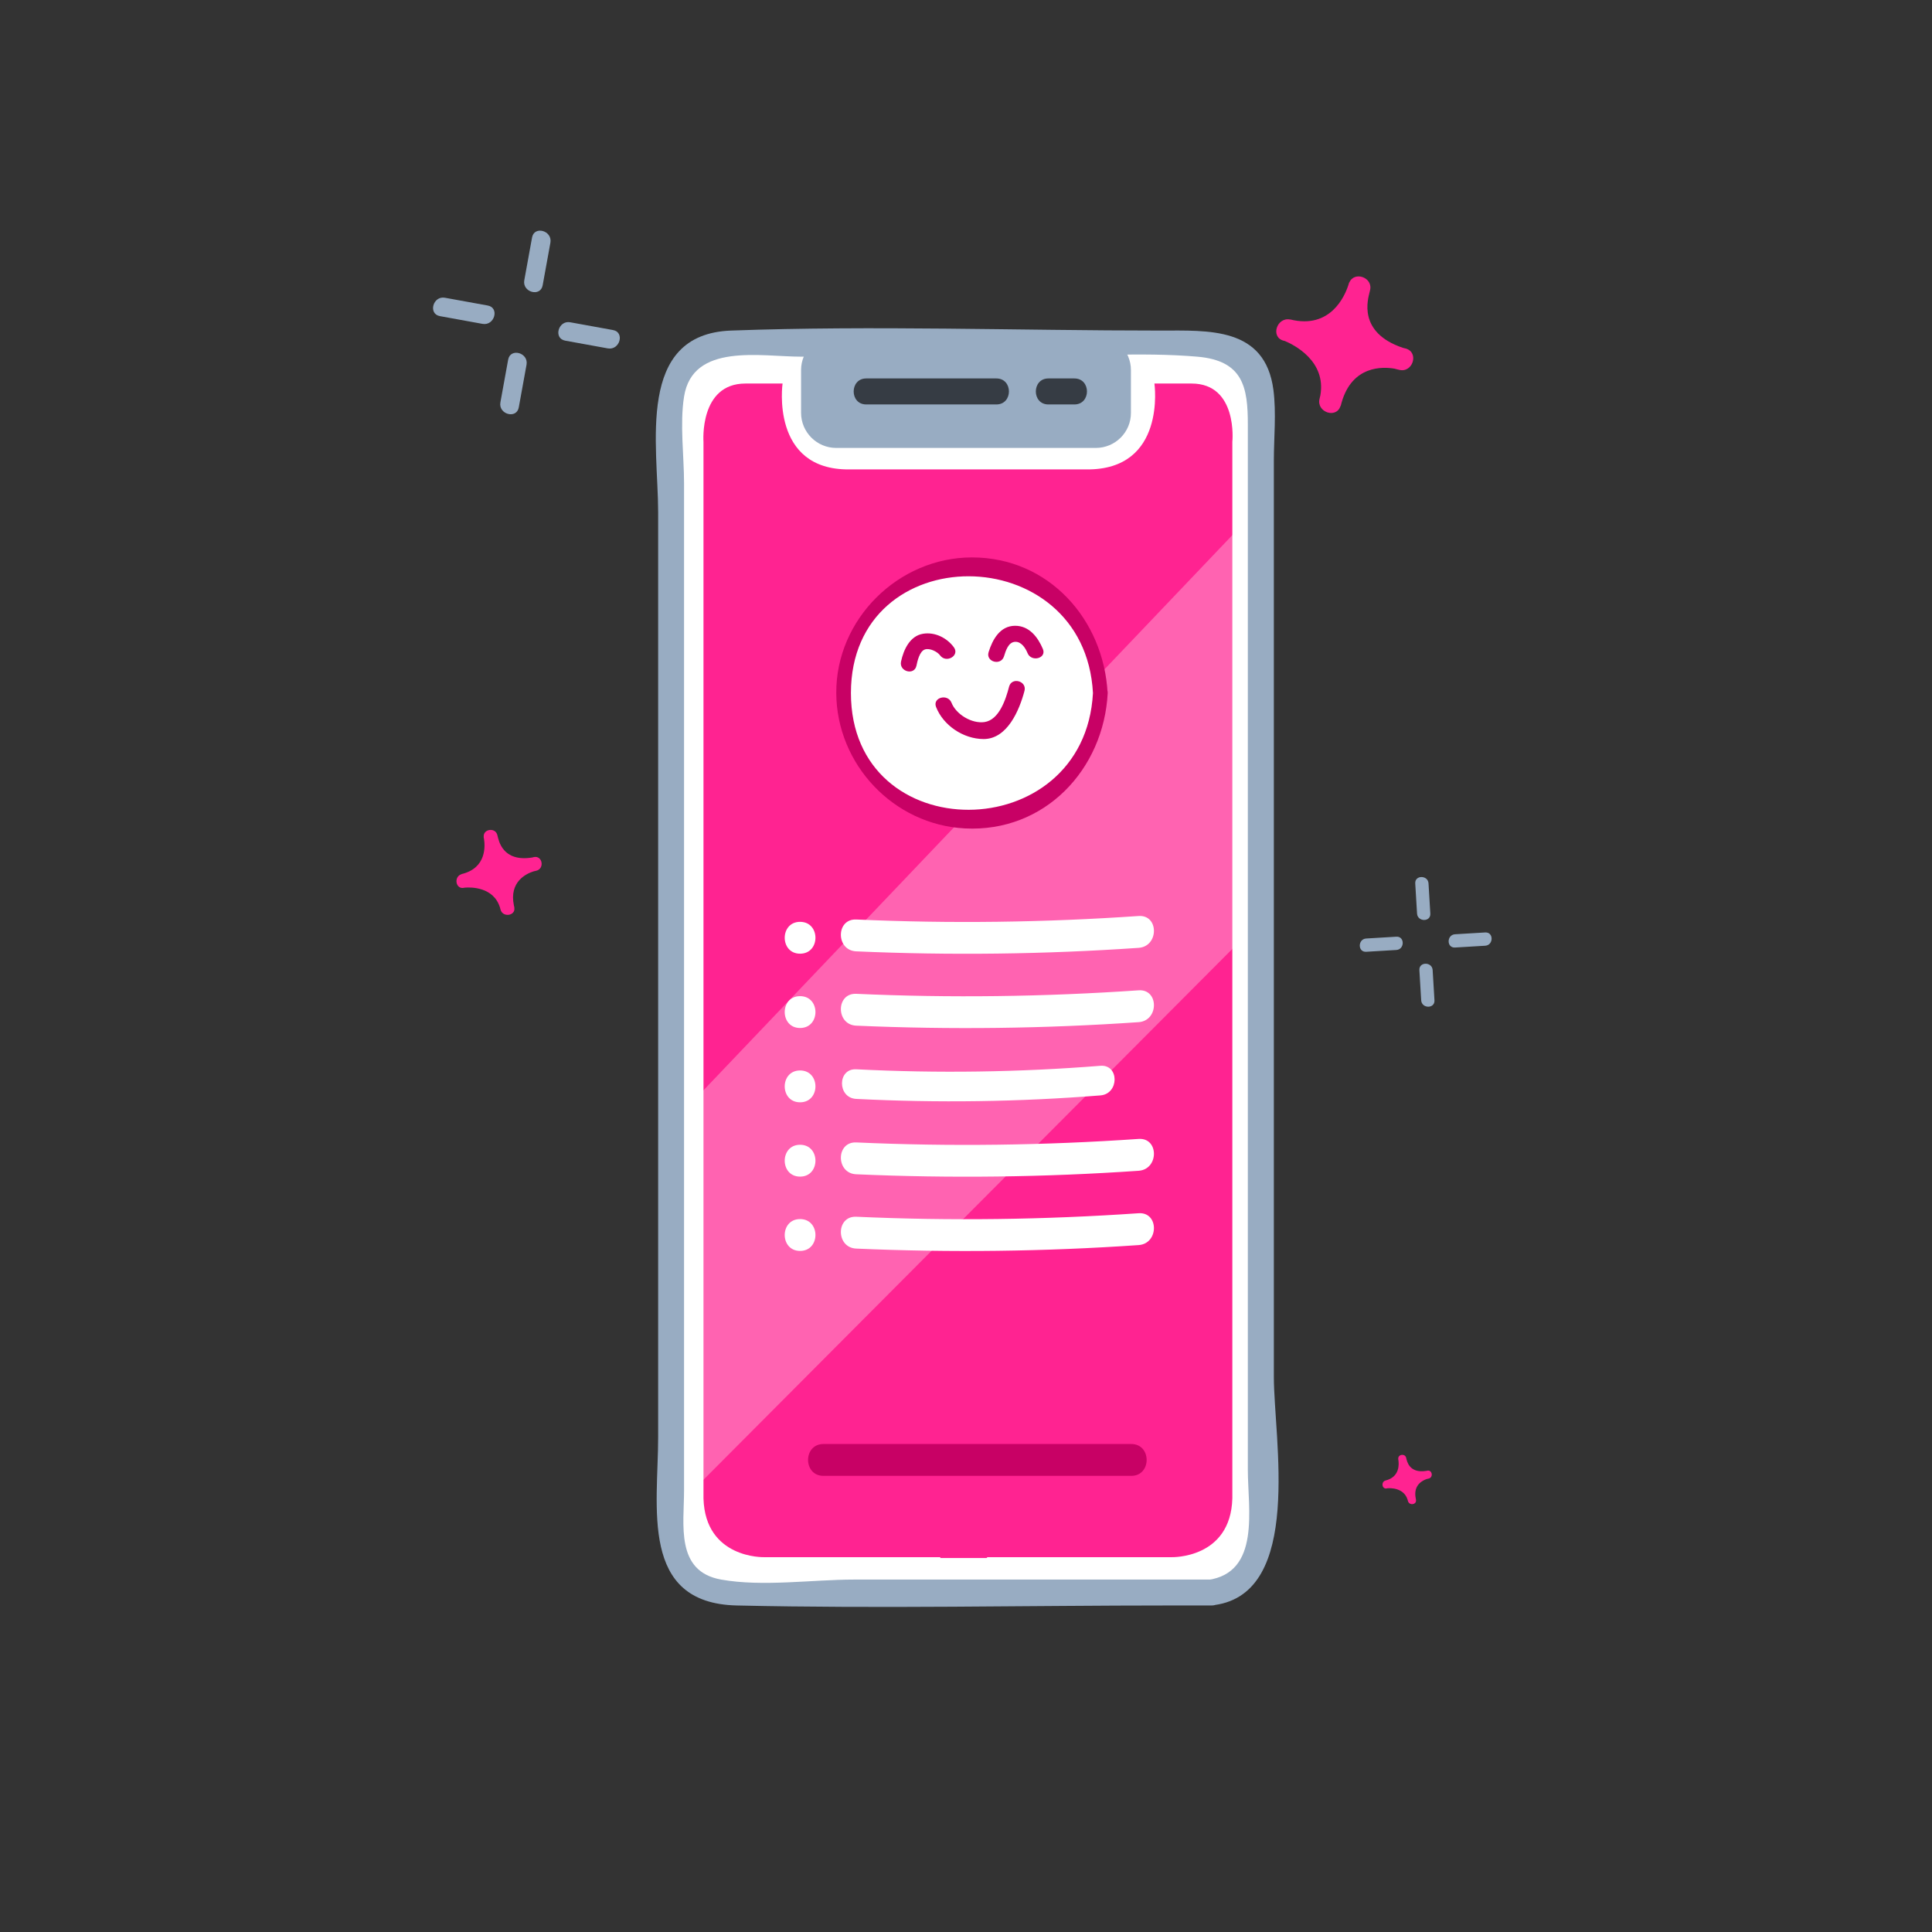 <?xml version="1.0" encoding="UTF-8"?> <svg xmlns="http://www.w3.org/2000/svg" version="1.1" id="Layer_1" x="0" y="0" viewBox="0 0 182 182" xml:space="preserve"><rect x="0" y="0" width="182" height="182" fill="#333333" stroke="none"/><style>.st1{fill-rule:evenodd;clip-rule:evenodd;fill:#98acc2}.st2{fill:#fff}.st3{fill:#98acc2}.st9{fill:#c80165}</style><path d="M45.94 79.35c-.01 0-.01.01-.01.01l.01.01v-.02zm4.47 2.19c0-.01-.01-.01-.01-.01l-.01.01h.02c0 .01 0 .01 0 0zm76.69-54.71c-.01 0-.02.01-.03.01 0 .01.01.01.01.02 0-.01.01-.01.02-.03zm5.39 5.69c0-.01-.01-.02-.01-.03-.01 0-.01.01-.02.01.02.02.02.02.03.02 0 .01 0 .01 0 0zm-.61 104.45s0 .01-.01.01l.01.01v-.02zm3.06 1.5s-.01 0-.01-.01v.01h.01c0 .01 0 .01 0 0z" fill-rule="evenodd" clip-rule="evenodd" fill="#fa63b5"></path><path class="st1" d="M57.56 35.69c-.01 0-.02.01-.02.01l.01.01c0-.01.01-.01.01-.02zm-8.47-3c0 .01.01.02.01.02l.01-.01c-.01 0-.01-.01-.02-.01zm12.1 0c0 .01.01.02.01.02l.01-.01c-.01 0-.01-.01-.02-.01z"></path><path class="st2" d="M114.09 150.03H67.91c-2.58 0-4.69-2.11-4.69-4.69V37.07c0-2.58 2.11-4.69 4.69-4.69h46.19c2.58 0 4.69 2.11 4.69 4.69v108.27c-.01 2.58-2.12 4.69-4.7 4.69z"></path><path class="st3" d="M114.09 148.8H80.47c-3.97 0-8.62.7-12.54 0-4.32-.77-3.49-5.18-3.49-8.39V45.55c0-2.61-.41-5.6 0-8.19.81-5.1 7.23-3.76 11.05-3.76h20.9c5.39 0 11.03-.46 16.4 0 4.34.37 4.76 2.91 4.76 6.39v98.48c0 3.64 1.23 9.69-3.79 10.37-1.56.21-.89 2.57.65 2.36 8.38-1.13 5.59-15.71 5.59-21.5V43.41c0-2.18.24-4.51-.04-6.68-.78-5.96-6.12-5.59-10.67-5.59-13.45 0-26.99-.49-40.42 0-9.01.33-6.87 10.82-6.87 17.11v87.12c0 6.58-1.78 15.66 7.4 15.87 13.59.31 27.22 0 40.81 0h3.9c1.56.02 1.56-2.44-.02-2.44z"></path><path d="M103.23 41.77H78.77c-1.59 0-2.88-1.3-2.88-2.88v-4.03c0-1.59 1.3-2.88 2.88-2.88h24.46c1.59 0 2.88 1.3 2.88 2.88v4.03c.01 1.59-1.29 2.88-2.88 2.88z" fill="#98acc2" stroke="#98acc2" stroke-width=".853" stroke-miterlimit="10"></path><path d="M81.6 38.1h12.26c1.58 0 1.58-2.45 0-2.45H81.6c-1.57 0-1.58 2.45 0 2.45zm17.16 0h2.45c1.58 0 1.58-2.45 0-2.45h-2.45c-1.57 0-1.58 2.45 0 2.45z" fill="#363c44"></path><path d="M112.25 36.13h-3.5s1.17 8.17-6.41 8.09H80.02c-7.47.08-6.3-8.09-6.3-8.09h-3.5c-4.36 0-3.95 5.49-3.95 5.49v99.54c.17 5.69 5.7 5.53 5.7 5.53h16.61v.08h4.36l.08-.08h17.37s5.54.16 5.7-5.53V41.61c.01 0 .53-5.48-3.84-5.48z" fill="#ff2391"></path><path opacity=".29" fill-rule="evenodd" clip-rule="evenodd" fill="#fff" d="M65.23 103.8l51.69-54.26-.3 8.27v31.05l-51.18 51.37z"></path><circle cx="91.56" cy="65.29" r="12.09" fill-rule="evenodd" clip-rule="evenodd" fill="#fff"></circle><path class="st9" d="M102.96 65.29c-.79 14.59-22.8 14.73-22.8 0s22.02-14.61 22.8 0c.05.88 1.43.89 1.38 0-.37-6.94-5.54-12.78-12.78-12.78-6.94 0-12.82 5.83-12.78 12.78.03 6.72 5.4 12.41 12.13 12.75 7.5.38 13.06-5.54 13.44-12.75.04-.89-1.34-.89-1.39 0z"></path><path class="st9" d="M98.24 61.13c-.47-1.11-1.28-2.18-2.61-2.18-1.42 0-2.13 1.29-2.5 2.48-.29.92 1.16 1.32 1.45.4.16-.51.4-1.35 1.06-1.37.58-.02.97.6 1.16 1.07.36.87 1.82.49 1.44-.4zm-8.38-.15c-.65-.89-1.78-1.46-2.9-1.28-1.25.2-1.84 1.51-2.08 2.62-.2.94 1.24 1.34 1.45.4.09-.43.29-1.37.8-1.54.46-.15 1.18.21 1.43.56.57.77 1.87.03 1.3-.76zm-1.68 5.62c.68 1.74 2.57 3.01 4.47 3.02 2.24.01 3.38-2.72 3.86-4.54.24-.93-1.2-1.33-1.45-.4-.31 1.2-.94 3.14-2.32 3.34-1.19.17-2.68-.72-3.11-1.83-.35-.87-1.8-.49-1.45.41z"></path><path class="st2" d="M80.66 89.62c8.88.39 17.74.28 26.6-.33 1.92-.13 1.93-3.13 0-3-8.87.61-17.72.73-26.6.33-1.93-.08-1.93 2.92 0 3zm-5.29.22c1.93 0 1.93-3 0-3s-1.93 3 0 3zm5.29 6.78c8.88.39 17.74.28 26.6-.33 1.92-.13 1.93-3.13 0-3-8.87.61-17.72.73-26.6.33-1.93-.08-1.93 2.92 0 3zm-5.29.22c1.93 0 1.93-3 0-3s-1.93 3 0 3zm5.29 13.78c8.88.39 17.74.28 26.6-.33 1.92-.13 1.93-3.13 0-3-8.87.61-17.72.73-26.6.33-1.93-.08-1.93 2.92 0 3zm-5.29.22c1.93 0 1.93-3 0-3s-1.93 3 0 3zm5.29 6.78c8.88.39 17.74.28 26.6-.33 1.92-.13 1.93-3.13 0-3-8.87.61-17.72.73-26.6.33-1.93-.08-1.93 2.92 0 3zm-5.29.22c1.93 0 1.93-3 0-3s-1.93 3 0 3zm5.29-14.32c7.68.39 15.33.28 23-.33 1.78-.14 1.79-2.93 0-2.79-7.67.61-15.32.72-23 .33-1.79-.09-1.79 2.7 0 2.79zm-5.29.32c1.93 0 1.93-3 0-3s-1.93 3 0 3z"></path><path class="st9" d="M77.57 139.03h29c1.93 0 1.93-3 0-3h-29c-1.93 0-1.93 3 0 3z"></path><path class="st1" d="M50.58 21.45h-.02s0 .01.01.01c0 0 .01 0 .01-.01zM49.54 32.3h-.02s0 .01.01.01c0 0 .01 0 .01-.01zm3.52-2.38v.02s.01 0 .01-.01c-.01 0-.01-.01-.01-.01z"></path><path class="st3" d="M45.94 28.78c-1.34-.24-2.68-.49-4.02-.73-1.13-.21-1.61 1.52-.48 1.73 1.34.24 2.68.49 4.02.73 1.13.2 1.62-1.53.48-1.73zm11.8 2.31c-1.34-.24-2.68-.49-4.02-.73-1.13-.21-1.61 1.52-.48 1.73 1.34.24 2.68.49 4.02.73 1.13.2 1.62-1.53.48-1.73zm-9.87 2.79c-.24 1.34-.49 2.68-.73 4.02-.21 1.13 1.52 1.61 1.73.48.24-1.34.49-2.68.73-4.02.21-1.13-1.52-1.62-1.73-.48zm2.25-11.5c-.24 1.34-.49 2.68-.73 4.02-.21 1.13 1.52 1.61 1.73.48.24-1.34.49-2.68.73-4.02.2-1.14-1.53-1.62-1.73-.48z"></path><path class="st1" d="M133.48 82.5c-.01 0-.01 0-.01.01h.01v-.01zm1.1 7.53c-.01 0-.01 0-.01.01h.01v-.01zm1.98-2.2c0 .01 0 .01.01.01v-.01h-.01z"></path><path class="st3" d="M131.54 88.24c-.95.06-1.9.11-2.84.17-.8.05-.81 1.3 0 1.25.95-.06 1.9-.11 2.84-.17.8-.05.8-1.3 0-1.25zm8.37-.4c-.95.06-1.9.11-2.84.17-.8.05-.81 1.3 0 1.25.95-.06 1.9-.11 2.84-.17.8-.05.81-1.3 0-1.25zm-6.2 3.55c.06.95.11 1.9.17 2.84.05.8 1.3.81 1.25 0-.06-.95-.11-1.9-.17-2.84-.04-.8-1.3-.81-1.25 0zm-.39-8.17c.06.95.11 1.9.17 2.84.05.8 1.3.81 1.25 0-.06-.95-.11-1.9-.17-2.84-.05-.8-1.3-.8-1.25 0z"></path><path d="M126.27 38.27c.01-.03.03-.05.04-.07.02-.09.04-.18.07-.27 1-3.53 3.9-3.39 4.99-3.2.13.04.27.07.4.1 1.3.37 1.96-1.63.65-2l-.25-.06c-4.34-1.45-3.28-4.66-3.15-5.25l.03-.13c.36-1.26-1.5-1.9-1.95-.75v-.07s-.01.05-.03.13c0 .01-.01.02-.02.04-.01.05-.02.1-.04.14-.33 1.01-1.68 4.16-5.48 3.21v.01c-1.26-.25-1.88 1.68-.59 2 .03.01.06.01.09.02.82.34 3.93 1.87 3.35 5.13-.03.1-.05.2-.07.3-.33 1.27 1.56 1.92 1.96.72zM48.45 85.51s0-.01 0 0v-.05c-.01-.06-.03-.11-.04-.17-.46-2.24 1.18-2.99 1.84-3.2l.25-.06c.82-.17.62-1.46-.21-1.29-.05.01-.1.02-.16.04-2.81.45-3.15-1.64-3.25-2-.01-.03-.01-.06-.02-.08-.16-.8-1.38-.62-1.29.15l-.02-.04s.01.03.02.08v.02c.01.03.01.06.02.09.11.65.27 2.78-2.11 3.34v.01c-.77.23-.56 1.47.25 1.28.02 0 .04-.01.05-.01.55-.05 2.71-.09 3.32 1.87.01.06.03.13.05.19.2.78 1.43.6 1.3-.17zm84.94 55.79v-.03c-.01-.03-.02-.06-.02-.1-.27-1.3.68-1.73 1.06-1.85.05-.01.1-.02.14-.03.48-.1.36-.85-.12-.75-.03.01-.06.01-.09.02-1.63.26-1.82-.95-1.88-1.16 0-.02-.01-.03-.01-.05-.09-.46-.8-.36-.75.09l-.01-.02s0 .02.01.05v.01c0 .02.01.04.01.05.06.38.15 1.61-1.22 1.94-.44.13-.32.85.14.74.01 0 .02-.01.03-.01.32-.03 1.57-.05 1.92 1.08l.03.11c.12.47.83.36.76-.09z" fill-rule="evenodd" clip-rule="evenodd" fill="#ff2391"></path></svg> 